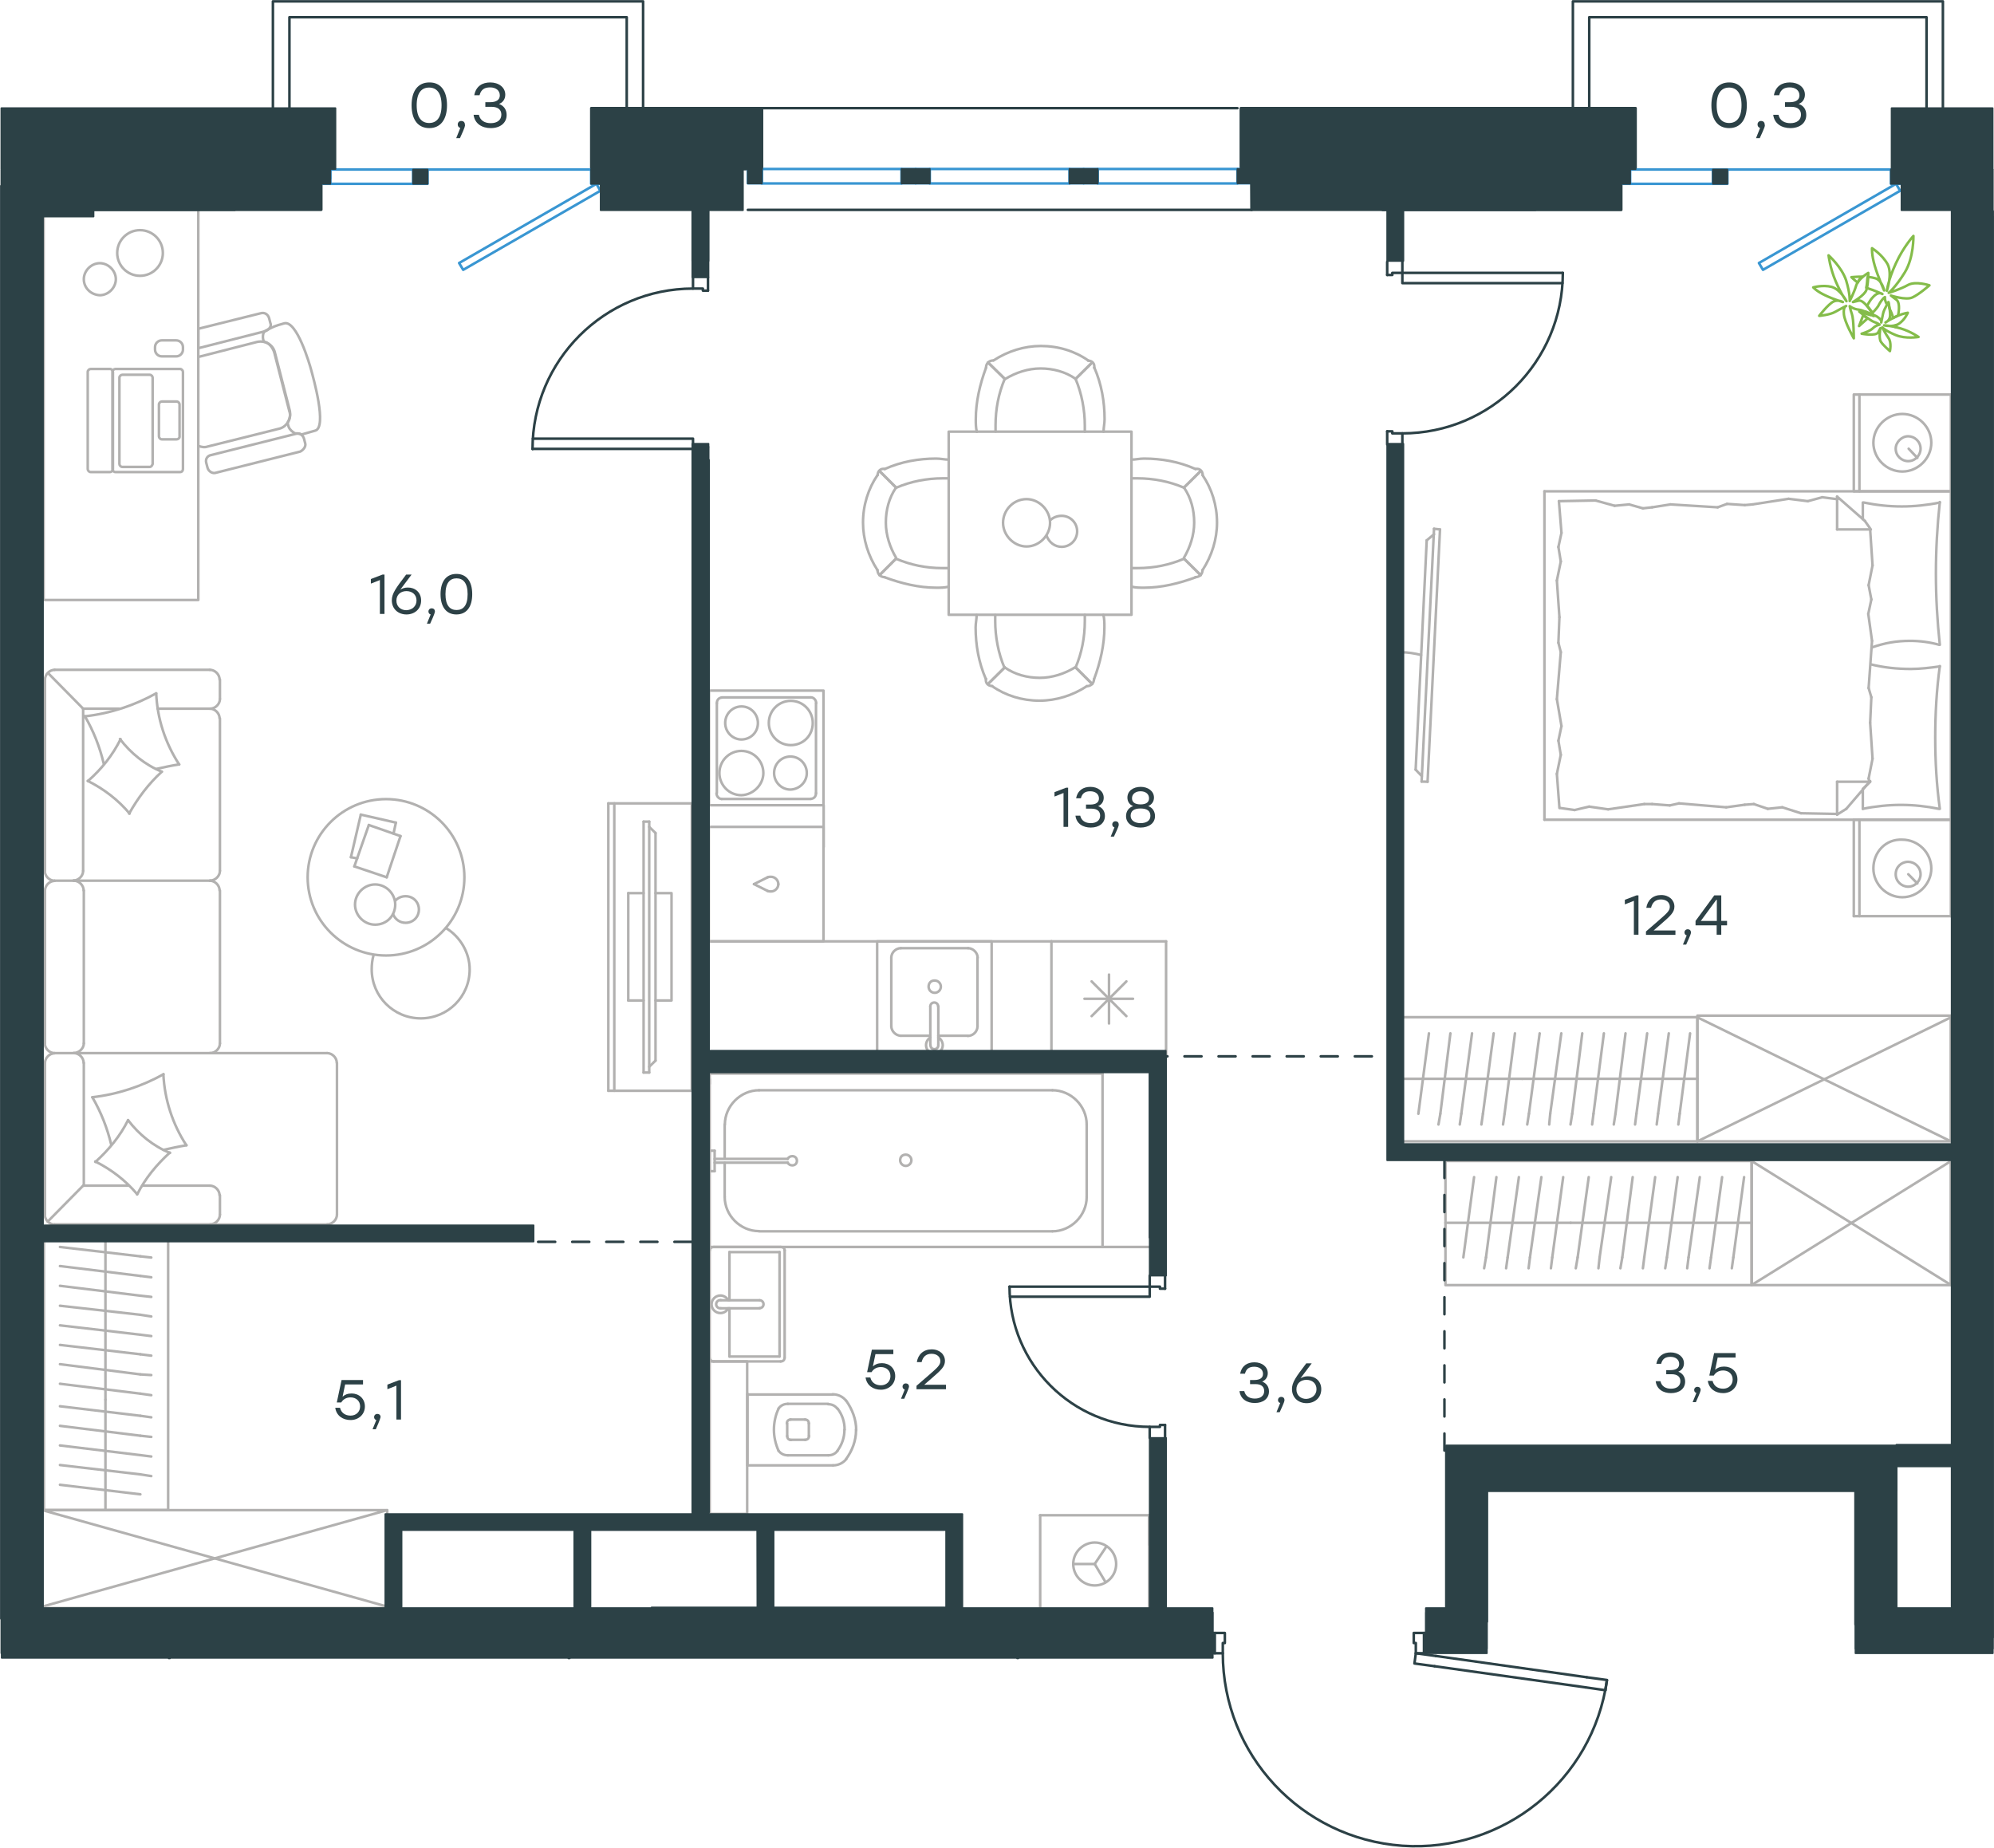 <?xml version="1.0" encoding="utf-8"?>
<!-- Generator: Adobe Illustrator 26.5.0, SVG Export Plug-In . SVG Version: 6.00 Build 0)  -->
<svg version="1.1" id="Слой_1" xmlns="http://www.w3.org/2000/svg" xmlns:xlink="http://www.w3.org/1999/xlink" x="0px" y="0px"
	 viewBox="0 0 1170.5 1084.6" style="enable-background:new 0 0 1170.5 1084.6;" xml:space="preserve">
<style type="text/css">
	.st0{fill:none;stroke:#B2B1B0;stroke-width:1.5;stroke-linecap:round;stroke-linejoin:round;stroke-miterlimit:22.926;}
	.st1{fill:none;stroke:#2C4146;stroke-width:1.5;stroke-linecap:round;stroke-linejoin:round;stroke-miterlimit:10;}
	.st2{fill:none;stroke:#2C4146;stroke-width:1.5;stroke-linecap:round;stroke-linejoin:round;stroke-miterlimit:22.926;}
	.st3{fill:#2C4146;}
	.st4{fill:#2C4146;stroke:#2C4146;stroke-linecap:round;stroke-linejoin:round;stroke-miterlimit:10;}
	
		.st5{fill:none;stroke:#2D4146;stroke-width:1.5;stroke-linecap:round;stroke-linejoin:round;stroke-miterlimit:22.926;stroke-dasharray:10,10,0,0;}
	.st6{fill:none;stroke:#84BC4A;stroke-width:1.5;stroke-linecap:round;stroke-linejoin:round;stroke-miterlimit:22.926;}
	.st7{fill:none;stroke:#3996D2;stroke-width:1.5;stroke-linecap:round;stroke-linejoin:round;stroke-miterlimit:22.926;}
	.st8{fill:#2D4146;}
</style>
<g>
	<path class="st0" d="M82.2,161.9c7.4,0,13.4-6,13.4-13.4s-6-13.4-13.4-13.4s-13.4,6-13.4,13.4S74.8,161.9,82.2,161.9z"/>
	<path class="st0" d="M49.2,163.9c0-5,4.4-9.4,9.4-9.4s9.4,4.4,9.4,9.4s-4.4,9.4-9.4,9.4C53.5,173.1,49.2,169.1,49.2,163.9z"/>
	<path class="st0" d="M117,209.4l34-8.7c4.7-1,9.4,1.7,10.4,6.4l8.7,33.9c1,4.7-1.7,9.7-6.4,10.7L122,262.1c-2,0.7-3.7,0.3-5.4-0.3"
		/>
	<path class="st0" d="M176.2,265.1l-49.4,12.4c-2,0.7-4.4-0.7-5-3l-0.7-2.7c-0.7-2.3,0.7-4.4,3-4.7l49.4-12.4c2.4-0.7,4.4,0.7,5,3
		l0.7,2.7C179.6,262.1,178.2,264.1,176.2,265.1z"/>
	<path class="st0" d="M155.8,194.4l-39.4,10V193l36.6-9.1c2.4-0.7,4.4,0.7,5,3l0.7,2.7C159.5,191.2,158.4,193.2,155.8,194.4z"/>
	<path class="st0" d="M185,252.8l-8.1,2.3c-0.7-0.7-2-0.7-3.7-0.7c-1.3-0.7-3-2-3.7-3.7c0,0-0.3-0.7-0.7-2.4c1.3-2.3,2-4.4,1-7.1
		l-8.7-33.9c-0.7-3-3.4-6.4-6.1-6.7c-1-1.5-1-5.6,0.8-6.4c4.9-2.5,5.2-2.8,11.1-4.4c7.3-1.8,14.8,23.7,15.8,27.5
		C183.8,221.4,192.2,250.9,185,252.8z"/>
	<path class="st0" d="M64.7,277.1H53.2c-1,0-1.7-1-1.7-1.7v-57.1c0-1,1-1.7,1.7-1.7h11.4c1,0,1.7,1,1.7,1.7v57.1
		C66.3,276.4,65.3,277.1,64.7,277.1z"/>
	<path class="st0" d="M87.8,274.1H71.8c-1,0-1.7-1-1.7-1.7v-50.7c0-1,1-1.7,1.7-1.7h16.1c1,0,1.7,1,1.7,1.7v50.7
		C89.2,273.4,88.8,274.1,87.8,274.1z"/>
	<path class="st0" d="M103.7,257.9H95c-1,0-1.7-1-1.7-1.7v-18.8c0-1,1-1.7,1.7-1.7h8.7c1,0,1.7,1,1.7,1.7v19.1
		C105.3,257.4,104.3,257.9,103.7,257.9z"/>
	<path class="st0" d="M105.7,277.1h-38c-1,0-1.7-1-1.7-1.7v-57.1c0-1,1-1.7,1.7-1.7h38c1,0,1.7,1,1.7,1.7v57.1
		C107.3,276.4,106.8,277.1,105.7,277.1z"/>
	<rect x="25.6" y="123" class="st0" width="90.8" height="229.2"/>
	<path class="st0" d="M91,205.2v-1.4c0-2.2,1.8-4,4-4h8.4c2.2,0,4,1.8,4,4v1.4c0,2.2-1.8,4-4,4H95C92.8,209.2,91,207.4,91,205.2z"/>
</g>
<g>
	<g>
		<line class="st0" x1="1145.2" y1="481.2" x2="1145.2" y2="537.8"/>
		<line class="st0" x1="1088.2" y1="537.8" x2="1088.2" y2="481.2"/>
		<line class="st0" x1="1088.2" y1="481.2" x2="1145.2" y2="481.2"/>
		<line class="st0" x1="1145.2" y1="537.8" x2="1088.2" y2="537.8"/>
		<line class="st0" x1="1120.2" y1="513.2" x2="1125.5" y2="518.6"/>
		<line class="st0" x1="1091.5" y1="537.8" x2="1091.5" y2="481.2"/>
		<path class="st0" d="M1099.7,509.8c0,9.2,7.7,16.9,17,16.9c9.2,0,17-7.7,17-16.9c0-9.2-7.7-16.9-17-16.9
			C1107,492.4,1099.7,500.1,1099.7,509.8z"/>
		<path class="st0" d="M1112.8,513.2c0,4.2,3.5,7.3,7.3,7.3c4.2,0,7.3-3.5,7.3-7.3c0-4.2-3.5-7.3-7.3-7.3
			C1116.2,505.9,1112.8,508.9,1112.8,513.2z"/>
		<line class="st0" x1="1145.2" y1="288.4" x2="1145.2" y2="481.2"/>
		<line class="st0" x1="1093.5" y1="304.8" x2="1093.5" y2="295"/>
		<line class="st0" x1="1097.8" y1="458.9" x2="1078.4" y2="458.9"/>
		<line class="st0" x1="1093.5" y1="463.1" x2="1097.8" y2="458.9"/>
		<line class="st0" x1="906.6" y1="288.4" x2="1145.2" y2="288.4"/>
		<line class="st0" x1="1078.4" y1="478.2" x2="1078.4" y2="458.9"/>
		<line class="st0" x1="1145.2" y1="481.2" x2="906.6" y2="481.2"/>
		<line class="st0" x1="1078.4" y1="291.5" x2="1094.7" y2="305.8"/>
		<line class="st0" x1="1094.7" y1="305.8" x2="1098.2" y2="310.8"/>
		<line class="st0" x1="1093.5" y1="474.8" x2="1093.5" y2="463.5"/>
		<line class="st0" x1="1097.8" y1="310.8" x2="1078.4" y2="310.8"/>
		<line class="st0" x1="1097.8" y1="458.5" x2="1083.8" y2="474.8"/>
		<line class="st0" x1="1083.8" y1="474.8" x2="1078.4" y2="478.2"/>
		<line class="st0" x1="1078.4" y1="291.5" x2="1078.4" y2="310.8"/>
		<line class="st0" x1="914.8" y1="377.3" x2="915.4" y2="362.3"/>
		<line class="st0" x1="916.6" y1="426.2" x2="913.9" y2="410.4"/>
		<line class="st0" x1="916.2" y1="443.1" x2="914.8" y2="434.8"/>
		<line class="st0" x1="914.8" y1="434.8" x2="916.6" y2="426.2"/>
		<line class="st0" x1="916.2" y1="382.8" x2="914.8" y2="377.3"/>
		<line class="st0" x1="913.9" y1="410.4" x2="916.2" y2="382.8"/>
		<line class="st0" x1="915.4" y1="474.3" x2="913.9" y2="454.3"/>
		<line class="st0" x1="913.9" y1="454.3" x2="916.2" y2="443.1"/>
		<line class="st0" x1="916.6" y1="312.8" x2="915.1" y2="294.2"/>
		<line class="st0" x1="916.2" y1="329.6" x2="914.8" y2="321.1"/>
		<line class="st0" x1="914.8" y1="321.1" x2="916.6" y2="312.8"/>
		<line class="st0" x1="915.4" y1="362.3" x2="913.9" y2="340.8"/>
		<line class="st0" x1="913.9" y1="340.8" x2="916.2" y2="329.6"/>
		<line class="st0" x1="906.6" y1="288.4" x2="906.6" y2="481.2"/>
		<path class="st0" d="M1138.7,378.5c-1.5-13.9-2.3-27.7-2.3-41.9c0-13.9,0.8-28.1,2.3-41.9"/>
		<path class="st0" d="M1098.7,380.1c7.7-2.7,14.5-3.9,22.6-3.9c5.8,0,11.6,0.8,17,2.3"/>
		<path class="st0" d="M1138.7,295c-7.3,1.5-15,2.3-22.3,2.3c-7.7,0-15-0.8-22.3-2.3"/>
		<path class="st0" d="M1138.7,391.2c-5.8,0.8-11.6,1.5-17,1.5c-8.1,0-15.8-0.8-23.5-2.7"/>
		<line class="st0" x1="1029.5" y1="472" x2="1024.2" y2="472.4"/>
		<line class="st0" x1="1046.2" y1="473.9" x2="1037.7" y2="474.8"/>
		<line class="st0" x1="1037.7" y1="474.8" x2="1029.5" y2="472"/>
		<line class="st0" x1="1078.4" y1="477.8" x2="1057.2" y2="477.4"/>
		<line class="st0" x1="1057.2" y1="477.4" x2="1046.2" y2="473.9"/>
		<line class="st0" x1="980.2" y1="472.8" x2="969.8" y2="472"/>
		<line class="st0" x1="1024.2" y1="472.4" x2="1013.3" y2="473.9"/>
		<line class="st0" x1="985.6" y1="471.6" x2="980.2" y2="472.8"/>
		<line class="st0" x1="1013.3" y1="473.9" x2="985.6" y2="471.6"/>
		<line class="st0" x1="969.8" y1="472" x2="965.2" y2="472"/>
		<line class="st0" x1="932.8" y1="473.5" x2="924.3" y2="475.5"/>
		<line class="st0" x1="924.3" y1="475.5" x2="915.8" y2="474.3"/>
		<line class="st0" x1="965.2" y1="472" x2="944" y2="475.1"/>
		<line class="st0" x1="944" y1="475.1" x2="932.8" y2="473.5"/>
		<line class="st0" x1="964.4" y1="298.4" x2="969.8" y2="297.8"/>
		<line class="st0" x1="947.8" y1="296.9" x2="956.3" y2="296.1"/>
		<line class="st0" x1="956.3" y1="296.1" x2="964.4" y2="298.4"/>
		<line class="st0" x1="915.1" y1="294.2" x2="936.6" y2="293.8"/>
		<line class="st0" x1="936.6" y1="293.8" x2="947.8" y2="296.9"/>
		<line class="st0" x1="1013.8" y1="295.8" x2="1024.2" y2="296.5"/>
		<line class="st0" x1="969.8" y1="297.8" x2="980.6" y2="296.1"/>
		<line class="st0" x1="1008.3" y1="297.8" x2="1013.8" y2="295.8"/>
		<line class="st0" x1="980.6" y1="296.1" x2="1008.3" y2="297.8"/>
		<line class="st0" x1="1024.2" y1="296.5" x2="1028.8" y2="296.1"/>
		<line class="st0" x1="1078.2" y1="293" x2="1078.8" y2="293"/>
		<line class="st0" x1="1061.2" y1="294.2" x2="1069.7" y2="291.9"/>
		<line class="st0" x1="1069.7" y1="291.9" x2="1078.2" y2="293"/>
		<line class="st0" x1="1028.8" y1="296.1" x2="1049.9" y2="292.8"/>
		<line class="st0" x1="1049.9" y1="292.8" x2="1061.2" y2="294.2"/>
		<path class="st0" d="M1138.7,474.8c-1.9-13.9-2.7-27.7-2.7-41.9c0-13.9,0.8-28.1,2.7-41.9"/>
		<path class="st0" d="M1093.5,474.8c7.3-1.5,15-2.3,22.3-2.3c7.7,0,15,0.8,22.3,2.3"/>
		<line class="st0" x1="1098.5" y1="409.3" x2="1097.8" y2="424.3"/>
		<line class="st0" x1="1096.7" y1="360.4" x2="1098.9" y2="376.2"/>
		<line class="st0" x1="1096.9" y1="343.5" x2="1098.5" y2="351.9"/>
		<line class="st0" x1="1098.5" y1="351.9" x2="1096.7" y2="360.4"/>
		<line class="st0" x1="1096.9" y1="403.9" x2="1098.5" y2="409.3"/>
		<line class="st0" x1="1098.9" y1="376.2" x2="1096.9" y2="403.9"/>
		<line class="st0" x1="1097.8" y1="310.8" x2="1099.2" y2="331.9"/>
		<line class="st0" x1="1099.2" y1="331.9" x2="1096.9" y2="343.5"/>
		<line class="st0" x1="1096.9" y1="457" x2="1097.3" y2="458.9"/>
		<line class="st0" x1="1097.8" y1="424.3" x2="1099.2" y2="445.4"/>
		<line class="st0" x1="1099.2" y1="445.4" x2="1096.9" y2="457"/>
		<line class="st0" x1="1145.2" y1="231.6" x2="1145.2" y2="288.4"/>
		<line class="st0" x1="1088.2" y1="288.4" x2="1088.2" y2="231.6"/>
		<line class="st0" x1="1088.5" y1="231.6" x2="1145.2" y2="231.6"/>
		<line class="st0" x1="1145.2" y1="288.4" x2="1088.5" y2="288.4"/>
		<line class="st0" x1="1120.4" y1="263.4" x2="1125.5" y2="268.8"/>
		<line class="st0" x1="1091.5" y1="288.4" x2="1091.5" y2="231.6"/>
		<path class="st0" d="M1099.7,259.9c0,9.2,7.7,16.9,17,16.9c9.2,0,17-7.7,17-16.9s-7.7-16.9-17-16.9S1099.7,250.8,1099.7,259.9z"/>
		<path class="st0" d="M1112.8,263.4c0,4.2,3.5,7.3,7.3,7.3c4.2,0,7.3-3.5,7.3-7.3c0-4.2-3.5-7.3-7.3-7.3S1112.8,259.6,1112.8,263.4
			z"/>
	</g>
	<g>
		<path class="st0" d="M834.2,384.5c-3.9-1-7.8-1.6-11.7-1.6"/>
		<line class="st0" x1="841.8" y1="310.4" x2="834.5" y2="458.8"/>
		<line class="st0" x1="838" y1="458.9" x2="845.3" y2="310.8"/>
		<line class="st0" x1="845.3" y1="310.8" x2="841.8" y2="310.4"/>
		<line class="st0" x1="831" y1="451.8" x2="837.5" y2="317.2"/>
		<line class="st0" x1="834.6" y1="455.6" x2="831" y2="451.8"/>
		<line class="st0" x1="837.5" y1="317.2" x2="841.8" y2="313.6"/>
		<line class="st0" x1="838" y1="458.9" x2="834.5" y2="458.8"/>
	</g>
</g>
<g>
	<line class="st0" x1="822.5" y1="633.3" x2="893.6" y2="633.3"/>
	<line class="st0" x1="882.3" y1="660.1" x2="883.2" y2="653.8"/>
	<line class="st0" x1="883.2" y1="653.8" x2="889.3" y2="606.6"/>
	<line class="st0" x1="869.6" y1="660.1" x2="870.5" y2="653.8"/>
	<line class="st0" x1="870.5" y1="653.8" x2="876.8" y2="606.6"/>
	<line class="st0" x1="856.9" y1="660.1" x2="857.8" y2="653.8"/>
	<line class="st0" x1="857.8" y1="653.8" x2="864.1" y2="606.6"/>
	<line class="st0" x1="844.4" y1="660.1" x2="845.5" y2="653.8"/>
	<line class="st0" x1="845.5" y1="653.8" x2="851.4" y2="606.6"/>
	<line class="st0" x1="832.6" y1="653.8" x2="838.8" y2="606.6"/>
	<rect x="822.5" y="597.1" class="st0" width="173.9" height="72.9"/>
	<line class="st0" x1="893.6" y1="633.3" x2="996.4" y2="633.3"/>
	<line class="st0" x1="985.2" y1="660.1" x2="986" y2="653.8"/>
	<line class="st0" x1="986" y1="653.8" x2="992.1" y2="606.6"/>
	<line class="st0" x1="972.5" y1="660.1" x2="973.3" y2="653.8"/>
	<line class="st0" x1="973.3" y1="653.8" x2="979.6" y2="606.6"/>
	<line class="st0" x1="959.8" y1="660.1" x2="960.6" y2="653.8"/>
	<line class="st0" x1="960.6" y1="653.8" x2="966.9" y2="606.6"/>
	<line class="st0" x1="947.3" y1="660.1" x2="948.3" y2="653.8"/>
	<line class="st0" x1="948.3" y1="653.8" x2="954.2" y2="606.6"/>
	<line class="st0" x1="934.6" y1="660.1" x2="935.4" y2="653.8"/>
	<line class="st0" x1="935.4" y1="653.8" x2="941.5" y2="606.6"/>
	<line class="st0" x1="921.9" y1="660.1" x2="922.9" y2="653.8"/>
	<line class="st0" x1="922.9" y1="653.8" x2="928.8" y2="606.6"/>
	<line class="st0" x1="909.4" y1="660.1" x2="910" y2="653.8"/>
	<line class="st0" x1="910" y1="653.8" x2="916.5" y2="606.6"/>
	<line class="st0" x1="897.5" y1="653.8" x2="903.8" y2="606.6"/>
	<line class="st0" x1="896.5" y1="660.1" x2="897.5" y2="653.8"/>
</g>
<g>
	<rect x="996.4" y="596.2" class="st0" width="148.7" height="73.8"/>
	<line class="st0" x1="996.4" y1="670" x2="1145.2" y2="597.2"/>
	<line class="st0" x1="996.4" y1="597.2" x2="1145.2" y2="670"/>
</g>
<g>
	<line class="st0" x1="848.5" y1="717.8" x2="922" y2="717.8"/>
	<line class="st0" x1="910.4" y1="744.5" x2="911.2" y2="738.1"/>
	<line class="st0" x1="911.2" y1="738.1" x2="917.6" y2="691"/>
	<line class="st0" x1="897.3" y1="744.5" x2="898.1" y2="738.1"/>
	<line class="st0" x1="898.1" y1="738.1" x2="904.8" y2="691"/>
	<line class="st0" x1="884.1" y1="744.5" x2="885" y2="738.1"/>
	<line class="st0" x1="885" y1="738.1" x2="891.6" y2="691"/>
	<line class="st0" x1="871.2" y1="744.5" x2="872.3" y2="738.1"/>
	<line class="st0" x1="872.3" y1="738.1" x2="878.4" y2="691"/>
	<line class="st0" x1="859" y1="738.1" x2="865.3" y2="691"/>
	<rect x="848.5" y="681.5" class="st0" width="179.7" height="72.9"/>
	<line class="st0" x1="922" y1="717.8" x2="1028.3" y2="717.8"/>
	<line class="st0" x1="1016.6" y1="744.5" x2="1017.5" y2="738.1"/>
	<line class="st0" x1="1017.5" y1="738.1" x2="1023.8" y2="691"/>
	<line class="st0" x1="1003.5" y1="744.5" x2="1004.4" y2="738.1"/>
	<line class="st0" x1="1004.4" y1="738.1" x2="1010.9" y2="691"/>
	<line class="st0" x1="990.4" y1="744.5" x2="991.2" y2="738.1"/>
	<line class="st0" x1="991.2" y1="738.1" x2="997.8" y2="691"/>
	<line class="st0" x1="977.5" y1="744.5" x2="978.5" y2="738.1"/>
	<line class="st0" x1="978.5" y1="738.1" x2="984.8" y2="691"/>
	<line class="st0" x1="964.4" y1="744.5" x2="965.2" y2="738.1"/>
	<line class="st0" x1="965.2" y1="738.1" x2="971.6" y2="691"/>
	<line class="st0" x1="951.2" y1="744.5" x2="952.3" y2="738.1"/>
	<line class="st0" x1="952.3" y1="738.1" x2="958.4" y2="691"/>
	<line class="st0" x1="938.3" y1="744.5" x2="939" y2="738.1"/>
	<line class="st0" x1="939" y1="738.1" x2="945.8" y2="691"/>
	<line class="st0" x1="926.1" y1="738.1" x2="932.6" y2="691"/>
	<line class="st0" x1="925" y1="744.5" x2="926.1" y2="738.1"/>
</g>
<g>
	<rect x="1028.3" y="680.6" class="st0" width="116.8" height="73.8"/>
	<line class="st0" x1="1028.3" y1="754.3" x2="1145.2" y2="681.6"/>
	<line class="st0" x1="1028.3" y1="681.6" x2="1145.2" y2="754.3"/>
</g>
<g>
	<line class="st0" x1="438.8" y1="818.2" x2="438.8" y2="860.2"/>
	<g>
		<line class="st0" x1="489" y1="818.6" x2="438.8" y2="818.6"/>
		<line class="st0" x1="462.5" y1="854.3" x2="486.2" y2="854.3"/>
		<line class="st0" x1="486.2" y1="824.1" x2="462.5" y2="824.1"/>
		<line class="st0" x1="463.9" y1="845.2" x2="472.6" y2="845.2"/>
		<line class="st0" x1="472.6" y1="833.3" x2="463.9" y2="833.3"/>
		<line class="st0" x1="462.1" y1="835.6" x2="462.1" y2="843"/>
		<line class="st0" x1="438.8" y1="860.2" x2="489" y2="860.2"/>
		<line class="st0" x1="474.8" y1="843" x2="474.8" y2="835.6"/>
		<path class="st0" d="M496.6,856.6c3.7-5,5.9-11,5.9-16.9c0,0,0,0,0-0.5"/>
		<path class="st0" d="M462.1,843c0,1.4,0.9,2.3,2.3,2.3"/>
		<path class="st0" d="M457,851.6c1.4,1.8,3.2,2.7,5.5,2.7"/>
		<path class="st0" d="M472.6,845.2c1.4,0,2.3-0.9,2.3-2.3"/>
		<path class="st0" d="M491.6,851.6c2.7-3.7,4.1-7.8,4.1-12.3"/>
		<path class="st0" d="M474.8,835.6c0-1.4-0.9-2.3-2.3-2.3"/>
		<path class="st0" d="M464.2,833.3c-1.4,0-2.3,0.9-2.3,2.3"/>
		<path class="st0" d="M462.5,824.1c-2.3,0-4.1,0.9-5.5,2.7"/>
		<path class="st0" d="M457,827c-1.8,3.7-2.7,8.2-2.7,12.3s0.9,8.2,2.7,12.3"/>
		<path class="st0" d="M491.6,827c-1.4-1.8-3.2-2.7-5.5-2.7"/>
		<path class="st0" d="M502.6,839.6L502.6,839.6c0-6.4-2.3-12.3-5.9-17.4"/>
		<path class="st0" d="M489,860.2c3.2,0,5.9-1.4,7.8-3.7"/>
		<path class="st0" d="M496.6,822.2c-1.8-2.3-4.6-3.7-7.8-3.7"/>
		<path class="st0" d="M495.8,839.2L495.8,839.2c0-4.6-1.4-8.7-4.1-12.3"/>
		<path class="st0" d="M486.2,854.3c2.3,0,4.1-0.9,5.5-2.7"/>
	</g>
	<rect x="416.6" y="799.2" class="st0" width="22" height="89.5"/>
</g>
<g>
	<line class="st0" x1="457.6" y1="796.3" x2="428.2" y2="796.3"/>
	<line class="st0" x1="428.2" y1="796.3" x2="428.2" y2="768"/>
	<line class="st0" x1="428.2" y1="763.3" x2="428.2" y2="735"/>
	<line class="st0" x1="457.6" y1="735" x2="457.6" y2="796.3"/>
	<line class="st0" x1="428.2" y1="735" x2="457.6" y2="735"/>
	<line class="st0" x1="416.6" y1="734" x2="416.6" y2="797.2"/>
	<line class="st0" x1="458.2" y1="732" x2="419" y2="732"/>
	<line class="st0" x1="460.6" y1="797.2" x2="460.6" y2="734"/>
	<line class="st0" x1="419" y1="799.2" x2="458.2" y2="799.2"/>
	<path class="st0" d="M458.2,799.2c1.4,0,2.3-0.8,2.3-2"/>
	<path class="st0" d="M460.6,734c0-1.2-0.9-2-2.3-2"/>
	<path class="st0" d="M419,732c-1.4,0-2.3,0.8-2.3,2"/>
	<path class="st0" d="M416.6,797.2c0,0.8,0.9,2,2.3,2"/>
	<line class="st0" x1="445.9" y1="763.3" x2="423.1" y2="763.3"/>
	<line class="st0" x1="423.1" y1="768" x2="445.9" y2="768"/>
	<path class="st0" d="M445.9,763.3L445.9,763.3c1.3,0,2.3,1,2.3,2.3s-1,2.3-2.3,2.3l0,0"/>
	<path class="st0" d="M427.5,768c-0.9,1.7-2.6,2.8-4.6,2.8c-2.9,0-5.2-2.3-5.2-5.1c0-2.9,2.3-5.2,5.2-5.2c1.9,0,3.7,1.1,4.6,2.8"/>
	<path class="st0" d="M423.1,768c-0.1,0-0.2,0-0.3,0c-1.3,0-2.4-1-2.4-2.4c0-1.3,1.1-2.4,2.4-2.4c0.1,0,0.2,0,0.3,0"/>
</g>
<g>
	<line class="st0" x1="425.4" y1="679.5" x2="425.4" y2="660.1"/>
	<line class="st0" x1="425.4" y1="702.6" x2="425.4" y2="682.5"/>
	<line class="st0" x1="445.6" y1="640" x2="617.8" y2="640"/>
	<line class="st0" x1="637.9" y1="660.1" x2="637.9" y2="702.6"/>
	<line class="st0" x1="647.2" y1="732" x2="416.6" y2="732"/>
	<line class="st0" x1="647.2" y1="630.2" x2="647.2" y2="732"/>
	<line class="st0" x1="617.8" y1="722.8" x2="445.6" y2="722.8"/>
	<line class="st0" x1="416.6" y1="630.2" x2="647.2" y2="630.2"/>
	<line class="st0" x1="416.6" y1="732" x2="416.6" y2="630.2"/>
	<path class="st0" d="M637.9,660.1c0-10.9-9.2-20.1-20.1-20.1"/>
	<path class="st0" d="M425.4,702.6c0,10.9,9.2,20.1,20.1,20.1"/>
	<path class="st0" d="M617.8,722.8c10.9,0,20.1-9.3,20.1-20.1"/>
	<path class="st0" d="M445.6,640c-10.9,0-20.1,9.3-20.1,20.1"/>
	<line class="st0" x1="416.6" y1="636.2" x2="416.6" y2="633.5"/>
	<line class="st0" x1="419.5" y1="680.3" x2="462.4" y2="680.3"/>
	<line class="st0" x1="462.4" y1="682.5" x2="419.5" y2="682.5"/>
	<line class="st0" x1="416.6" y1="687.5" x2="416.6" y2="675.5"/>
	<line class="st0" x1="416.6" y1="675.5" x2="419.5" y2="675.5"/>
	<line class="st0" x1="419.5" y1="675.5" x2="419.5" y2="687.5"/>
	<line class="st0" x1="419.5" y1="687.5" x2="416.6" y2="687.5"/>
	<path class="st0" d="M462.4,682.5c0.5,1.1,1.6,1.6,2.7,1.6c1.6,0,2.7-1.1,2.7-2.7c0-1.6-1.1-2.7-2.7-2.7c-1.1,0-2.2,0.5-2.7,1.6"/>
	<path class="st0" d="M528.4,681.1c0,1.8,1.5,3.3,3.3,3.3s3.3-1.5,3.3-3.3s-1.5-3.3-3.3-3.3C529.5,677.8,528.4,679.3,528.4,681.1z"
		/>
</g>
<g>
	<line class="st0" x1="610.6" y1="889.5" x2="610.6" y2="946.8"/>
	<g>
		<line class="st0" x1="674.6" y1="946.8" x2="610.6" y2="946.8"/>
		<line class="st0" x1="674.6" y1="906.8" x2="674.6" y2="889.5"/>
		<line class="st0" x1="674.6" y1="946.8" x2="674.6" y2="889.5"/>
		<line class="st0" x1="642.6" y1="918.1" x2="649.5" y2="907.8"/>
		<line class="st0" x1="642.6" y1="918.1" x2="630" y2="918.1"/>
		<line class="st0" x1="642.6" y1="918.1" x2="649" y2="928.8"/>
		<path class="st0" d="M630,918.1c0,6.9,5.6,12.6,12.6,12.6c6.9,0,12.6-5.6,12.6-12.6c0-6.9-5.6-12.6-12.6-12.6
			C635.9,905.5,630,911.1,630,918.1z"/>
		<line class="st0" x1="674.6" y1="889.5" x2="610.5" y2="889.5"/>
	</g>
</g>
<line class="st0" x1="647.2" y1="732" x2="674.9" y2="732"/>
<g>
	<line class="st0" x1="61.9" y1="886.5" x2="61.9" y2="821.6"/>
	<line class="st0" x1="88.8" y1="832" x2="82.4" y2="831.1"/>
	<line class="st0" x1="82.4" y1="831.1" x2="35.2" y2="825.5"/>
	<line class="st0" x1="88.8" y1="843.5" x2="82.4" y2="842.8"/>
	<line class="st0" x1="82.4" y1="842.8" x2="35.2" y2="837"/>
	<line class="st0" x1="88.8" y1="855" x2="82.4" y2="854.2"/>
	<line class="st0" x1="82.4" y1="854.2" x2="35.2" y2="848.5"/>
	<line class="st0" x1="88.8" y1="866.5" x2="82.4" y2="865.5"/>
	<line class="st0" x1="82.4" y1="865.5" x2="35.2" y2="860"/>
	<line class="st0" x1="82.4" y1="877.2" x2="35.2" y2="871.6"/>
	<rect x="25.8" y="728" class="st0" width="72.9" height="158.4"/>
	<line class="st0" x1="61.9" y1="821.6" x2="61.9" y2="728"/>
	<line class="st0" x1="88.8" y1="738.2" x2="82.4" y2="737.5"/>
	<line class="st0" x1="82.4" y1="737.5" x2="35.2" y2="732"/>
	<line class="st0" x1="88.8" y1="749.8" x2="82.4" y2="749"/>
	<line class="st0" x1="82.4" y1="749" x2="35.2" y2="743.2"/>
	<line class="st0" x1="88.8" y1="761.3" x2="82.4" y2="760.6"/>
	<line class="st0" x1="82.4" y1="760.6" x2="35.2" y2="754.8"/>
	<line class="st0" x1="88.8" y1="772.8" x2="82.4" y2="771.8"/>
	<line class="st0" x1="82.4" y1="771.8" x2="35.2" y2="766.5"/>
	<line class="st0" x1="88.8" y1="784.3" x2="82.4" y2="783.5"/>
	<line class="st0" x1="82.4" y1="783.5" x2="35.2" y2="778"/>
	<line class="st0" x1="88.8" y1="795.8" x2="82.4" y2="795"/>
	<line class="st0" x1="82.4" y1="795" x2="35.2" y2="789.5"/>
	<line class="st0" x1="88.8" y1="807.2" x2="82.4" y2="806.8"/>
	<line class="st0" x1="82.4" y1="806.8" x2="35.2" y2="800.8"/>
	<line class="st0" x1="82.4" y1="818.1" x2="35.2" y2="812.3"/>
	<line class="st0" x1="88.8" y1="819" x2="82.4" y2="818.1"/>
</g>
<g>
	<rect x="24.9" y="886.5" class="st0" width="202.4" height="57.5"/>
	<line class="st0" x1="227.2" y1="886.5" x2="24.9" y2="943.1"/>
	<line class="st0" x1="227.2" y1="943.1" x2="24.9" y2="886.5"/>
</g>
<g>
	<line class="st0" x1="684.5" y1="552.6" x2="684.5" y2="620"/>
	<line class="st0" x1="651" y1="572.1" x2="651" y2="600.8"/>
	<line class="st0" x1="640.8" y1="596.5" x2="661.2" y2="576.1"/>
	<line class="st0" x1="640.8" y1="576.1" x2="661.2" y2="596.5"/>
	<line class="st0" x1="636.6" y1="586.3" x2="665.1" y2="586.3"/>
	<line class="st0" x1="684.5" y1="620" x2="617.2" y2="620"/>
	<line class="st0" x1="617.2" y1="552.6" x2="617.2" y2="620"/>
	<line class="st0" x1="684.5" y1="552.6" x2="617.2" y2="552.6"/>
</g>
<g>
	<rect x="514.9" y="552.6" class="st0" width="67.2" height="67.3"/>
	<line class="st0" x1="546.1" y1="590.8" x2="546.1" y2="613.3"/>
	<line class="st0" x1="550.8" y1="608" x2="568.3" y2="608"/>
	<line class="st0" x1="568.3" y1="556.6" x2="528.8" y2="556.6"/>
	<line class="st0" x1="528.8" y1="608" x2="546.1" y2="608"/>
	<line class="st0" x1="523.2" y1="562.2" x2="523.2" y2="602.5"/>
	<line class="st0" x1="550.8" y1="613.3" x2="550.8" y2="590.8"/>
	<line class="st0" x1="573.8" y1="602.5" x2="573.8" y2="562.2"/>
	<path class="st0" d="M546.1,590.8L546.1,590.8c0-1.3,1-2.3,2.3-2.3s2.3,1,2.3,2.3"/>
	<path class="st0" d="M573.8,602.5c0,3-2.6,5.6-5.6,5.6"/>
	<path class="st0" d="M550.8,609c1.6,1,2.6,2.7,2.6,4.6c0,2.7-2.3,5-4.9,5c-2.6,0-4.9-2.3-4.9-5c0-2,1-3.6,2.6-4.6"/>
	<path class="st0" d="M523.2,562.2c0-3,2.6-5.6,5.6-5.6"/>
	<path class="st0" d="M528.8,608c-2.9,0-5.6-2.7-5.6-5.6"/>
	<path class="st0" d="M568.3,556.6c2.9,0,5.6,2.7,5.6,5.6"/>
	<path class="st0" d="M550.8,613.3v0.3c0,1.3-1,2.3-2.3,2.3s-2.3-1-2.3-2.3v-0.3"/>
	<path class="st0" d="M545.1,579.2c0,2,1.6,3.6,3.6,3.6s3.6-1.7,3.6-3.6c0-2-1.6-3.6-3.6-3.6C546.4,575.5,545.1,577.2,545.1,579.2z"
		/>
</g>
<g>
	<path class="st0" d="M444.9,424.4c0-5.3-4.3-9.7-9.6-9.7c-5.3,0-9.6,4.3-9.6,9.7c0,5.3,4.3,9.7,9.6,9.7
		C440.6,434,444.9,430,444.9,424.4z"/>
	<path class="st0" d="M448.1,453.8c0-7-5.6-13-12.9-13c-7,0-12.9,5.7-12.9,13c0,7,5.6,13,12.9,13
		C442.2,466.6,448.1,460.6,448.1,453.8z"/>
	<path class="st0" d="M473.6,453.8c0-5.3-4.3-9.7-9.6-9.7c-5.3,0-9.6,4.3-9.6,9.7c0,5.3,4.3,9.7,9.6,9.7
		C469.4,463.3,473.6,459,473.6,453.8z"/>
	<path class="st0" d="M477.1,424.4c0-7-5.6-13-12.9-13c-7,0-12.9,5.7-12.9,13c0,7,5.6,13,12.9,13S477.1,431.8,477.1,424.4z"/>
	<line class="st0" x1="420.8" y1="465.6" x2="420.8" y2="412.8"/>
	<line class="st0" x1="476.1" y1="469" x2="423.6" y2="469"/>
	<line class="st0" x1="479" y1="412.8" x2="479" y2="465.6"/>
	<line class="st0" x1="423.6" y1="409.4" x2="476.1" y2="409.4"/>
	<path class="st0" d="M479,465.6L479,465.6c0,2-1.3,3.3-3,3.3"/>
	<path class="st0" d="M420.8,412.8L420.8,412.8c0-2,1.3-3.3,3-3.3"/>
	<path class="st0" d="M423.6,469L423.6,469c-1.7,0-3-1.7-3-3.3"/>
	<path class="st0" d="M476.1,409.4L476.1,409.4c1.7,0,3,1.7,3,3.3"/>
	<rect x="416.2" y="405.4" class="st0" width="67.2" height="67.3"/>
</g>
<g>
	<rect x="416.1" y="485.4" class="st0" width="67.3" height="67.2"/>
	<line class="st0" x1="442.6" y1="519" x2="450.6" y2="523"/>
	<line class="st0" x1="450.6" y1="515" x2="442.6" y2="519"/>
	<path class="st0" d="M450.6,515c0.7-0.3,1.3-0.3,2-0.3c2.3,0,4.3,2,4.3,4.3"/>
	<path class="st0" d="M450.6,523c0.7,0.3,1.3,0.3,2,0.3c2.3,0,4.3-2,4.3-4.3"/>
</g>
<line class="st0" x1="617.2" y1="552.6" x2="415.6" y2="552.6"/>
<line class="st0" x1="483.5" y1="472.8" x2="483.5" y2="497.2"/>
<g>
	<rect x="556.9" y="253.4" class="st0" width="107.3" height="107.5"/>
	<path class="st0" d="M695,286.2c4.2,6.1,6,13.3,6,20.6c0,7.3-2.4,14.5-6,20.6"/>
	<path class="st0" d="M664.2,269.8c2.4,0,4.8-0.6,7.3-0.6c10.3,0,20.6,1.8,30.2,6.1"/>
	<path class="st0" d="M701.8,338.9c-9.7,3.6-20,6.1-30.2,6.1c-2.4,0-4.8,0-7.3-0.6"/>
	<path class="st0" d="M664.2,280.8c1.2,0,2.4,0,3.6,0c9.1,0,18.7,1.8,27.2,5.5"/>
	<path class="st0" d="M695,328c-8.5,3.6-17.5,5.5-27.2,5.5c-1.2,0-2.4,0-3.6,0"/>
	<path class="st0" d="M705.9,278.9c5.4,7.9,8.5,17.6,8.5,27.9c0,9.7-3,19.4-8.5,27.9"/>
	<line class="st0" x1="695" y1="286.2" x2="704.8" y2="276.5"/>
	<line class="st0" x1="695" y1="327.9" x2="704.8" y2="337.6"/>
	<line class="st0" x1="695" y1="286.2" x2="704.8" y2="276.5"/>
	<line class="st0" x1="695" y1="327.9" x2="704.8" y2="337.6"/>
	<path class="st0" d="M705.9,334.6c0,2.4-1.8,4.2-4.2,4.2"/>
	<path class="st0" d="M701.8,275.3c2.4-0.5,4.2,1.2,4.2,3.6"/>
	<path class="st0" d="M526,286.2c-4.2,6.1-6,13.3-6,20.6c0,7.3,2.4,14.5,6,20.6"/>
	<path class="st0" d="M556.9,269.8c-2.4,0-4.8-0.6-7.3-0.6c-10.3,0-20.6,1.8-30.2,6.1"/>
	<path class="st0" d="M519.4,338.9c9.7,3.6,20,6.1,30.2,6.1c2.4,0,4.8,0,7.3-0.6"/>
	<path class="st0" d="M556.9,280.8c-1.2,0-2.4,0-3.6,0c-9.1,0-18.7,1.8-27.2,5.5"/>
	<path class="st0" d="M526,328c8.5,3.6,17.5,5.5,27.2,5.5c1.2,0,2.4,0,3.6,0"/>
	<path class="st0" d="M515.1,278.9c-5.4,7.9-8.5,17.6-8.5,27.9c0,9.7,3,19.4,8.5,27.9"/>
	<line class="st0" x1="526" y1="286.2" x2="516.3" y2="276.5"/>
	<line class="st0" x1="526" y1="327.9" x2="516.3" y2="337.6"/>
	<line class="st0" x1="526" y1="286.2" x2="516.3" y2="276.5"/>
	<line class="st0" x1="526" y1="327.9" x2="516.3" y2="337.6"/>
	<path class="st0" d="M515.1,334.6c0,2.4,1.8,4.2,4.2,4.2"/>
	<path class="st0" d="M519.4,275.3c-2.4-0.5-4.2,1.2-4.2,3.6"/>
	<g>
		<path class="st0" d="M631.4,222.4c-6-4.2-13.3-6.1-20.6-6.1s-14.5,2.4-20.6,6.1"/>
		<path class="st0" d="M647.8,253.4c0-2.4,0.6-4.8,0.6-7.3c0-10.3-1.8-20.6-6-30.3"/>
		<path class="st0" d="M578.8,215.9c-3.6,9.7-6,20-6,30.3c0,2.4,0,4.8,0.6,7.3"/>
		<path class="st0" d="M636.8,253.4c0-1.2,0-2.4,0-3.6c0-9.1-1.8-18.8-5.4-27.3"/>
		<path class="st0" d="M589.8,222.4c-3.6,8.5-5.4,17.6-5.4,27.3c0,1.2,0,2.4,0,3.6"/>
		<path class="st0" d="M638.8,211.6c-7.9-5.5-17.5-8.5-27.8-8.5c-9.7,0-19.4,3-27.8,8.5"/>
		<line class="st0" x1="631.4" y1="222.4" x2="641.1" y2="212.8"/>
		<line class="st0" x1="589.8" y1="222.4" x2="580" y2="212.8"/>
		<line class="st0" x1="631.4" y1="222.4" x2="641.1" y2="212.8"/>
		<line class="st0" x1="589.8" y1="222.4" x2="580" y2="212.8"/>
		<path class="st0" d="M583,211.6c-2.4,0-4.2,1.8-4.2,4.2"/>
		<path class="st0" d="M642.3,215.9c0.5-2.4-1.2-4.2-3.6-4.2"/>
	</g>
	<path class="st0" d="M588.8,306.9c0,7.4,6.4,13.9,13.8,13.9c7.4,0,13.8-6.4,13.8-13.9c0-7.4-6.4-13.9-13.8-13.9
		C594.8,293,588.8,299.5,588.8,306.9z"/>
	<path class="st0" d="M616.4,305.5c1.7-1.7,4.1-2.7,6.8-2.7c5.1,0,9.1,4.1,9.1,9.1c0,5.1-4.1,9.1-9.1,9.1c-4.1,0-7.4-2.7-8.8-6.4"/>
	<g>
		<path class="st0" d="M589.8,391.8c6,4.2,13.3,6.1,20.6,6.1s14.5-2.4,20.6-6.1"/>
		<path class="st0" d="M573.3,361c0,2.4-0.6,4.8-0.6,7.3c0,10.3,1.8,20.6,6,30.3"/>
		<path class="st0" d="M642.3,398.5c3.6-9.7,6-20,6-30.3c0-2.4,0-4.8-0.6-7.3"/>
		<path class="st0" d="M584.2,361c0,1.2,0,2.4,0,3.6c0,9.1,1.8,18.8,5.4,27.3"/>
		<path class="st0" d="M631.4,391.8c3.6-8.5,5.4-17.6,5.4-27.3c0-1.2,0-2.4,0-3.6"/>
		<path class="st0" d="M582.4,402.8c7.9,5.5,17.5,8.5,27.8,8.5c9.7,0,19.4-3,27.8-8.5"/>
		<line class="st0" x1="589.8" y1="391.8" x2="580" y2="401.5"/>
		<line class="st0" x1="631.4" y1="391.8" x2="641.1" y2="401.5"/>
		<line class="st0" x1="589.8" y1="391.8" x2="580" y2="401.5"/>
		<line class="st0" x1="631.4" y1="391.8" x2="641.1" y2="401.5"/>
		<path class="st0" d="M638,402.8c2.4,0,4.2-1.8,4.2-4.2"/>
		<path class="st0" d="M578.8,398.5c-0.5,2.4,1.2,4.2,3.6,4.2"/>
	</g>
</g>
<g>
	<line class="st0" x1="32" y1="393.2" x2="123.2" y2="393.2"/>
	<line class="st0" x1="129.1" y1="522.8" x2="129.1" y2="612.5"/>
	<line class="st0" x1="123.2" y1="618.2" x2="192" y2="618.2"/>
	<line class="st0" x1="197.8" y1="624" x2="197.8" y2="713"/>
	<line class="st0" x1="192" y1="718.8" x2="32" y2="718.8"/>
	<line class="st0" x1="26.4" y1="713" x2="26.4" y2="624"/>
	<line class="st0" x1="129.1" y1="398.9" x2="129.1" y2="410.3"/>
	<line class="st0" x1="123.2" y1="416" x2="92.5" y2="416"/>
	<line class="st0" x1="48.8" y1="416" x2="48.8" y2="511.2"/>
	<line class="st0" x1="48.8" y1="696" x2="75.4" y2="696"/>
	<line class="st0" x1="129.1" y1="701.6" x2="129.1" y2="713"/>
	<line class="st0" x1="123.2" y1="718.8" x2="32" y2="718.8"/>
	<line class="st0" x1="28.2" y1="395.1" x2="48.8" y2="416"/>
	<line class="st0" x1="48.8" y1="696" x2="28" y2="717.1"/>
	<line class="st0" x1="43.4" y1="517" x2="32" y2="517"/>
	<line class="st0" x1="123.2" y1="618.2" x2="43.4" y2="618.2"/>
	<line class="st0" x1="123.2" y1="517" x2="43.4" y2="517"/>
	<line class="st0" x1="43.4" y1="618.2" x2="32" y2="618.2"/>
	<line class="st0" x1="129.1" y1="421.8" x2="129.1" y2="511.2"/>
	<line class="st0" x1="26.4" y1="511.2" x2="26.4" y2="398.9"/>
	<line class="st0" x1="49.2" y1="522.8" x2="49.2" y2="612.5"/>
	<line class="st0" x1="26.4" y1="612.5" x2="26.4" y2="522.8"/>
	<line class="st0" x1="49.2" y1="624" x2="49.2" y2="696"/>
	<line class="st0" x1="83.5" y1="696" x2="123.2" y2="696"/>
	<line class="st0" x1="69.8" y1="416" x2="48.8" y2="416"/>
	<path class="st0" d="M26.4,398.9c0-3,2.7-5.7,5.7-5.7"/>
	<path class="st0" d="M32,718.8c-3,0-5.7-2.7-5.7-5.7"/>
	<path class="st0" d="M197.8,713c0,3-2.7,5.7-5.7,5.7"/>
	<path class="st0" d="M123.2,393.2c3,0,5.7,2.7,5.7,5.7"/>
	<path class="st0" d="M129.1,410.3c0,3-2.7,5.7-5.7,5.7"/>
	<path class="st0" d="M123.2,416c3,0,5.7,2.7,5.7,5.7"/>
	<path class="st0" d="M129.1,612.5c0,3-2.7,5.7-5.7,5.7"/>
	<path class="st0" d="M123.2,517c3,0,5.7,2.7,5.7,5.7"/>
	<path class="st0" d="M129.1,511.2c0,3-2.7,5.7-5.7,5.7"/>
	<path class="st0" d="M123.2,696c3,0,5.7,2.7,5.7,5.7"/>
	<path class="st0" d="M129.1,713c0,3-2.7,5.7-5.7,5.7"/>
	<path class="st0" d="M48.8,511.2c0,3-2.7,5.7-5.7,5.7"/>
	<path class="st0" d="M32,517c-3,0-5.7-2.7-5.7-5.7"/>
	<path class="st0" d="M43.4,517c3,0,5.7,2.7,5.7,5.7"/>
	<path class="st0" d="M26.4,522.8c0-3,2.7-5.7,5.7-5.7"/>
	<path class="st0" d="M49.2,612.5c0,3-2.9,5.7-6.1,5.7"/>
	<path class="st0" d="M32,618.2c-3,0-5.7-2.7-5.7-5.7"/>
	<path class="st0" d="M43.4,618.2c3,0,5.7,2.7,5.7,5.7"/>
	<path class="st0" d="M26.4,624c0-3,2.7-5.7,5.7-5.7"/>
	<path class="st0" d="M96,675c4.4-1,9.1-2,13.5-2.7"/>
	<path class="st0" d="M109.4,672.3c-8.1-12.4-12.8-26.9-13.5-41.7"/>
	<path class="st0" d="M96,630.6c-12.8,7.1-26.9,11.8-41.8,13.5"/>
	<path class="st0" d="M54.2,644.1c5.1,8.7,8.8,18.2,11.1,27.9"/>
	<path class="st0" d="M80.5,701.2c4.7-9.4,11.4-17.5,19.2-24.6"/>
	<path class="st0" d="M99.8,676.8c-9.8-4-18.2-10.8-24.6-19.2"/>
	<path class="st0" d="M75.2,657.5C70.5,667,63.8,675,56,682.1"/>
	<path class="st0" d="M55.9,681.8c9.4,4.7,17.8,11.1,24.6,19.2"/>
	<path class="st0" d="M75.8,477.6c5.1-9.1,11.4-17.5,19.2-24.6"/>
	<path class="st0" d="M95,453c-9.8-4-18.2-10.8-24.6-19.2"/>
	<path class="st0" d="M70.8,433.9c-4.7,9.4-11.1,17.5-19.2,24.6"/>
	<path class="st0" d="M51.5,458.4c9.4,4.7,17.8,11.1,24.6,19.2"/>
	<path class="st0" d="M91.7,451.4c4.4-1,9.1-2,13.5-2.7"/>
	<path class="st0" d="M105.2,448.8C97,436.2,92.3,421.8,91.7,407"/>
	<path class="st0" d="M91.7,407c-12.8,7.1-26.9,11.8-41.8,13.5"/>
	<path class="st0" d="M49.8,420.4c5.1,8.7,8.8,18.2,11.1,27.9"/>
	<path class="st0" d="M192,618.2c3,0,5.7,2.7,5.7,5.7"/>
</g>
<g>
	<line class="st0" x1="211.8" y1="478.2" x2="232.4" y2="482.9"/>
	<line class="st0" x1="232.4" y1="482.9" x2="231" y2="489.3"/>
	<line class="st0" x1="209.7" y1="503.9" x2="206" y2="503.2"/>
	<line class="st0" x1="206" y1="503.2" x2="211.8" y2="478.2"/>
	<line class="st0" x1="216.5" y1="484.3" x2="235.1" y2="490.8"/>
	<line class="st0" x1="235.1" y1="490.8" x2="227" y2="515"/>
	<line class="st0" x1="227" y1="515" x2="208" y2="508.6"/>
	<line class="st0" x1="208" y1="508.6" x2="216.5" y2="484.3"/>
	<ellipse class="st0" cx="226.6" cy="515" rx="46" ry="45.9"/>
	<path class="st0" d="M232,531c0-6.4-5.4-11.8-11.8-11.8c-6.4,0-11.8,5.4-11.8,11.8c0,6.4,5.4,11.8,11.8,11.8
		C227,542.8,232,537.6,232,531z"/>
	<path class="st0" d="M232,528.8c1.4-1.7,3.7-2.7,6.1-2.7c4.4,0,7.8,3.4,7.8,7.8c0,4.4-3.4,7.8-7.8,7.8c-3.4,0-6.1-2-7.4-5.1"/>
	<path class="st0" d="M261.8,544.8c8.4,5.1,13.9,14.5,13.9,24.3c0,15.9-12.8,28.7-28.7,28.7S218.2,585,218.2,569
		c0-2.8,0.3-5.6,1.1-8.4"/>
</g>
<g>
	<g>
		<line class="st0" x1="360.6" y1="471.6" x2="360.6" y2="640.3"/>
		<polyline class="st0" points="357.1,640.3 406.1,640.3 406.1,471.6 357.1,471.6 		"/>
		<line class="st0" x1="357.1" y1="471.6" x2="357.1" y2="640.3"/>
	</g>
	<g>
		<polyline class="st0" points="384.8,587.3 394.2,587.3 394.2,524.3 384.8,524.3 		"/>
		<line class="st0" x1="377.8" y1="524.3" x2="368.8" y2="524.3"/>
		<line class="st0" x1="368.8" y1="524.3" x2="368.8" y2="587.3"/>
		<line class="st0" x1="368.8" y1="587.3" x2="377.8" y2="587.3"/>
		<line class="st0" x1="377.8" y1="482.3" x2="381.1" y2="482.3"/>
		<line class="st0" x1="384.8" y1="622.6" x2="381.1" y2="626.2"/>
		<line class="st0" x1="381.1" y1="485.4" x2="384.8" y2="489"/>
		<line class="st0" x1="381.1" y1="629.6" x2="381.1" y2="482.3"/>
		<line class="st0" x1="377.8" y1="482.3" x2="377.8" y2="629.6"/>
		<line class="st0" x1="377.8" y1="629.6" x2="381.1" y2="629.6"/>
		<line class="st0" x1="384.8" y1="489" x2="384.8" y2="622.6"/>
	</g>
</g>
<polyline class="st1" points="592.6,755.3 674.9,755.3 674.9,761.2 592.9,761.2 "/>
<line class="st1" x1="683.9" y1="844.1" x2="683.9" y2="836.5"/>
<polyline class="st1" points="683.9,836.5 680.9,836.5 680.9,837.6 674.9,837.6 674.9,844.1 "/>
<path class="st1" d="M592.6,755.3c0,45.4,36.8,82.3,82.3,82.3"/>
<line class="st1" x1="683.9" y1="748.8" x2="683.9" y2="756.5"/>
<polyline class="st1" points="683.9,756.5 680.9,756.5 680.9,755.3 674.9,755.3 674.9,748.8 "/>
<line class="st1" x1="835.9" y1="970.5" x2="835.9" y2="958.6"/>
<line class="st1" x1="713.1" y1="970.5" x2="713.1" y2="958.6"/>
<polygon class="st1" points="711.9,958.6 719,958.6 719,964.5 717.8,964.5 717.8,970.5 711.9,970.5 "/>
<polygon class="st1" points="837.1,958.6 829.9,958.6 829.9,964.5 831.1,964.5 831.1,970.5 837.1,970.5 "/>
<path class="st1" d="M717.8,970.5c0,59.5,46,108.8,105.4,113c59.3,4.1,111.8-38.3,120.1-97.2"/>
<line class="st1" x1="930.6" y1="990.5" x2="842.1" y2="978.1"/>
<line class="st1" x1="931.5" y1="984.6" x2="842.9" y2="972.1"/>
<line class="st1" x1="930.6" y1="990.5" x2="942.4" y2="992.2"/>
<line class="st1" x1="842.9" y1="972.1" x2="831.1" y2="970.5"/>
<polyline class="st1" points="942.4,992.2 943.3,986.2 931.5,984.6 "/>
<polyline class="st1" points="831.1,970.5 830.3,976.5 842.1,978.1 "/>
<polyline class="st1" points="312.6,263.5 406.8,263.5 406.8,257.5 312.8,257.5 "/>
<line class="st1" x1="415.6" y1="162.8" x2="415.6" y2="170.6"/>
<polyline class="st1" points="415.6,170.6 412.6,170.6 412.6,169.4 406.8,169.4 406.8,162.8 "/>
<path class="st1" d="M406.8,169.4c-52,0-94.2,42.2-94.2,94.2"/>
<line class="st1" x1="415.6" y1="270" x2="415.6" y2="262.3"/>
<polyline class="st1" points="415.6,262.3 412.6,262.3 412.6,263.5 406.8,263.5 406.8,270 "/>
<polyline class="st1" points="917.4,160.2 823.2,160.2 823.2,166.2 917.2,166.2 "/>
<line class="st1" x1="814.3" y1="260.9" x2="814.3" y2="253.2"/>
<polyline class="st1" points="814.3,253.2 817.3,253.2 817.3,254.4 823.2,254.4 823.2,261 "/>
<path class="st1" d="M823.2,254.4c52,0,94.2-42.2,94.2-94.2"/>
<line class="st1" x1="814.3" y1="153.7" x2="814.3" y2="161.4"/>
<polyline class="st1" points="814.3,161.4 817.3,161.4 817.3,160.2 823.2,160.2 823.2,153.7 "/>
<rect x="849" y="851.3" class="st2" width="23.8" height="100.6"/>
<rect x="855" y="851.3" class="st2" width="258.1" height="23.8"/>
<rect x="1089.2" y="875.1" class="st2" width="23.8" height="78.5"/>
<g>
	<path class="st3" d="M744.9,816.8c0,4.2-3.4,6.8-8.3,6.8c-4.5,0-8.4-2.2-9-7h2.8c0.7,3.1,3.2,4.4,6.2,4.4c3.4,0,5.5-1.7,5.5-4.4
		c0-2.3-1.4-4.1-5.1-4.1h-3.2v-2.4h2.4c3.5,0,5.2-1.3,5.2-3.6c0-2.6-2.1-4.2-5.1-4.2c-2.8,0-4.7,1-5.5,4.1h-2.8
		c0.9-4.7,4.2-6.7,8.4-6.7c4.4,0,7.8,2.6,7.8,6.4c0,2.2-1.2,4.1-3.3,4.9C743.4,812,744.9,814,744.9,816.8z"/>
	<path class="st3" d="M751.2,829h-1.9l2.2-5.4c-0.8-0.2-1.3-0.9-1.3-1.7c0-1.1,0.8-1.9,1.9-1.9c0.8,0,1.9,0.4,1.9,1.9
		C754,822.5,753.9,823.1,751.2,829z"/>
	<path class="st3" d="M775.6,815.5c0,5-3.8,8.2-8.6,8.2c-4.7,0-8.6-3.1-8.6-8.3c0-4,2.4-7.2,8.4-15.1h3.2l-6.6,8.8
		c1.2-0.7,2.6-1.2,4.3-1.2C771.8,807.8,775.6,810.5,775.6,815.5z M772.8,815.5c0-3.5-2.6-5.5-5.9-5.5c-3.4,0-5.9,2.1-5.9,5.6
		s2.6,5.6,5.8,5.6C770.2,821,772.8,818.8,772.8,815.5z"/>
</g>
<g>
	<path class="st3" d="M214.2,825.6c0,4.7-3.7,8-8.4,8c-4.4,0-8.3-2.4-9-7.2h2.8c0.7,3,3.1,4.6,6.2,4.6c3.3,0,5.6-2.3,5.6-5.4
		c0-3.2-2.4-5.3-5.6-5.3c-2.6,0-4.4,1.2-5.5,3h-2.6l2.8-13.2h12.6v2.6h-10.5l-1.5,7.2c1.3-1.2,3-1.9,5.3-1.9
		C210.7,818,214.2,821,214.2,825.6z"/>
	<path class="st3" d="M220.6,839h-1.9l2.2-5.4c-0.8-0.2-1.3-0.9-1.3-1.7c0-1.1,0.8-1.9,1.9-1.9c0.8,0,1.9,0.4,1.9,1.9
		C223.2,832.5,223.2,833.2,220.6,839z"/>
	<path class="st3" d="M235.4,810.2v23.1h-2.7v-19.9l-5.3,2.1v-2.7l6.8-2.6L235.4,810.2L235.4,810.2z"/>
</g>
<g>
	<path class="st3" d="M989.2,811c0,4.2-3.4,6.8-8.3,6.8c-4.5,0-8.4-2.2-9-7h2.8c0.7,3.1,3.2,4.4,6.2,4.4c3.4,0,5.5-1.7,5.5-4.4
		c0-2.3-1.4-4.1-5.1-4.1h-3.2v-2.4h2.4c3.5,0,5.2-1.3,5.2-3.6c0-2.6-2.1-4.2-5.1-4.2c-2.8,0-4.7,1-5.5,4.1h-2.8
		c0.9-4.7,4.2-6.7,8.4-6.7c4.4,0,7.8,2.6,7.8,6.4c0,2.2-1.2,4.1-3.3,4.9C987.6,806.1,989.2,808.2,989.2,811z"/>
	<path class="st3" d="M995.5,823.1h-1.9l2.2-5.4c-0.8-0.2-1.3-0.9-1.3-1.7c0-1.1,0.8-1.9,1.9-1.9c0.8,0,1.9,0.4,1.9,1.9
		C998.2,816.6,998.1,817.3,995.5,823.1z"/>
	<path class="st3" d="M1019.9,809.8c0,4.7-3.7,8-8.4,8c-4.4,0-8.3-2.4-9-7.2h2.8c0.7,3,3.1,4.6,6.2,4.6c3.3,0,5.6-2.3,5.6-5.4
		c0-3.2-2.4-5.3-5.6-5.3c-2.6,0-4.4,1.2-5.5,3h-2.6l2.8-13.2h12.6v2.6h-10.5l-1.5,7.2c1.3-1.2,3-1.9,5.3-1.9
		C1016.4,802.2,1019.9,805.1,1019.9,809.8z"/>
</g>
<rect x="1113.2" y="851.3" class="st4" width="32.8" height="9.5"/>
<line class="st5" x1="847.9" y1="681.5" x2="847.9" y2="853.3"/>
<line class="st5" x1="805.3" y1="620.1" x2="684.5" y2="620.1"/>
<line class="st5" x1="405.9" y1="729" x2="313.8" y2="729"/>
<g>
	<path class="st6" d="M1108.7,171.9c0,0,4.2-3.4,9.5-12.1c5.3-8.7,5-21.3,5-21.3s-5.8,6.3-10.3,16.1c-4.5,9.7-5.3,16.1-5.3,16.1
		s3.4-9.7,0.5-15.5c-3.2-5.8-9.2-9.5-9.2-9.5s-0.3,3.9,1.6,10.3c1.8,6.3,5.5,14.5,5.5,14.5s-1.1-5.8-5-7.1c-1.1-0.3-2.9-0.8-4.7-0.8
		c-0.3,1.8-0.3,4.5-0.8,6.3c0.3,0.3,0.8,0.3,0.8,0.3c4.2,1.3,8.7,3.4,8.7,3.4s-2.1-2.1-5.8,2.1c-1.1,1.1-2.1,2.9-3.2,4.7
		c1.1,1.3,2.4,3.2,3.2,4.2c1.8-1.8,3.4-3.7,3.9-5c2.1-3.7,3.4-4.2,3.4-4.2s-0.3,1.8,1.1,4.2c0.5-0.8,0.8-1.1,0.8-1.1
		s0.3,1.6,0.8,3.7c0.8,1.6,1.6,3.4,2.1,5.5c0.8-0.5,1.6-0.8,2.6-1.3l0.3-0.3c0.8-3.7,0.8-7.6-0.8-9l-3.4-2.6c0,0,8.9,2.9,12.6,1.1
		c3.7-1.6,10-7.1,10-7.1s-7.9-2.6-12.4-0.3C1115.4,169.9,1108.7,171.9,1108.7,171.9z M1093.4,162.4c-3.4,0-6.6,0.3-6.6,0.3
		s1.6,1.6,3.7,3.2C1091.2,164.2,1092,163.2,1093.4,162.4z M1094.8,182.8c-0.3,0.3-0.3,0.8-0.5,1.1c1.1,0.3,2.6,0.8,3.9,1.1l0.3-0.3
		C1097.7,184.1,1096.2,183.2,1094.8,182.8z M1093.7,185.1c-1.3,3.4-2.4,6.3-2.4,6.3s2.4-2.1,5-4.5
		C1095.5,186.4,1094.4,185.7,1093.7,185.1z M1112.3,191.2c0,0.3,0.3,0.8,0.3,0.8h0.3c0-0.3,0.3-0.5,0.3-1.1
		C1112.5,191.2,1112.5,191.2,1112.3,191.2z"/>
	<path class="st6" d="M1085.8,176.7c0,0,0.3-4.2-2.1-12.1c-2.6-7.9-10.3-14.7-10.3-14.7s0.8,7.4,4.2,15.3c3.4,7.9,6.3,11.6,6.3,11.6
		s-3.4-6.8-8.7-8.4c-5.3-1.3-10.8,0.3-10.8,0.3s2.1,2.4,7.1,4.7c5,2.4,10.3,3.9,10.3,3.9s-2.6-1.6-5.5-0.3c-3.2,1.6-8.4,8.4-8.4,8.4
		s6.3-0.5,9.5-2.4c3.2-1.8,6.3-3.4,6.3-3.4s-1.8,0.3-1.3,5s5.8,14,5.8,14s0-11.1-1.1-14.2c-1.1-3.2-1.3-4.7-1.3-4.7s2.1,1.8,5.5,2.1
		c2.6,0.3,5.8,2.4,7.9,3.4c0.3,0.3,0.8,0.3,0.8,0.3c-1.1-1.8-5.8-9.7-8.9-9l-3.4,0.8c0,0,6.8-3.9,7.9-7.1c1.1-3.2,1.1-10,1.1-10
		s-5.8,3.4-7.1,7.4C1088.4,171.7,1085.8,176.7,1085.8,176.7z"/>
	<path class="st6" d="M1104.9,192.2c0,0,2.1,2.1,7.9,4.5s13.4,1.1,13.4,1.1s-4.5-3.2-10.5-5c-6.3-1.8-9.7-1.8-9.7-1.8
		s5.5,1.3,8.9-1.1c3.4-2.4,5-6.3,5-6.3s-2.4,0.3-6,1.8c-3.7,1.6-7.1,3.9-7.1,3.9s2.1-0.8,2.6-3.2s-0.8-8.7-0.8-8.7s-2.6,3.9-3.2,6.6
		c-0.5,2.6-1.1,5.3-1.1,5.3s0.8-1.1-2.1-3.2c-2.9-2.1-10.8-3.2-10.8-3.2s6.3,5.3,8.7,6.1c2.4,0.8,3.2,1.6,3.2,1.6s-2.1,0.3-3.9,2.1
		s-6.6,3.2-6.6,3.2s8.4,1.6,9.7-0.8l1.3-2.4c0,0-1.1,5.8,0.3,7.9c1.3,2.1,5.3,5.5,5.3,5.5s1.1-5-0.8-7.6
		C1106.8,195.9,1104.9,192.2,1104.9,192.2z"/>
</g>
<g>
	<polygon class="st4" points="872.8,946.6 872.8,875.1 1089.2,875.1 1113.2,875.1 1113.2,851.3 872.8,851.3 855,851.3 849,851.3 
		849,946.6 837.1,946.6 837.1,970.5 872.8,970.5 	"/>
	<polygon class="st4" points="1145.9,127.1 1145.9,946.6 1113.2,946.6 1113.2,875.1 1089.2,875.1 1089.2,970.5 1169.8,970.5 
		1169.8,946.6 1169.8,911 1169.8,901.3 1169.8,127.1 	"/>
</g>
<g>
	<rect x="728.4" y="63.5" class="st2" width="231.7" height="35.8"/>
	<rect x="347.1" y="63.5" class="st2" width="100.2" height="35.8"/>
	<rect x="51.8" y="88.2" class="st2" width="136.8" height="34.9"/>
	<rect x="811.6" y="87.4" class="st2" width="140.1" height="35.8"/>
	<rect x="439" y="99.2" class="st7" width="8.3" height="8.4"/>
	<rect x="529.2" y="99.2" class="st7" width="8.3" height="8.4"/>
	<line class="st7" x1="447.2" y1="99.2" x2="529.2" y2="99.2"/>
	<line class="st7" x1="447.2" y1="107.7" x2="529.2" y2="107.7"/>
	<rect x="537.5" y="99.2" class="st7" width="8.3" height="8.4"/>
	<rect x="627.8" y="99.2" class="st7" width="8.3" height="8.4"/>
	<line class="st7" x1="545.8" y1="99.2" x2="627.8" y2="99.2"/>
	<line class="st7" x1="545.8" y1="107.7" x2="627.8" y2="107.7"/>
	<rect x="636.1" y="99.2" class="st7" width="8.3" height="8.4"/>
	<rect x="726.4" y="99.2" class="st7" width="8.3" height="8.4"/>
	<line class="st7" x1="644.4" y1="99.2" x2="726.4" y2="99.2"/>
	<line class="st7" x1="644.4" y1="107.7" x2="726.4" y2="107.7"/>
	<line class="st2" x1="447.2" y1="63.5" x2="726.4" y2="63.5"/>
	<line class="st2" x1="439" y1="123.2" x2="734.8" y2="123.2"/>
	<rect x="948.3" y="96.4" class="st7" width="8.4" height="8.4"/>
	<rect x="1005.5" y="99.5" class="st7" width="8.5" height="8.4"/>
	<rect x="948.4" y="99.5" class="st7" width="8.5" height="8.4"/>
	<line class="st7" x1="1005.5" y1="107.9" x2="956.9" y2="107.9"/>
	<line class="st7" x1="1005.5" y1="99.5" x2="956.9" y2="99.5"/>
	<rect x="1110" y="99.5" class="st7" width="8.5" height="8.4"/>
	<polygon class="st7" points="1034.9,158.4 1115.4,112 1113,107.9 1032.5,154.4 	"/>
	<line class="st7" x1="1010.4" y1="99.5" x2="1113.2" y2="99.5"/>
	<polyline class="st2" points="923.3,63.6 923.3,0.8 1140.5,0.8 1140.5,63.6 	"/>
	<polyline class="st2" points="1130.9,63.6 1130.9,10.1 932.9,10.1 932.9,63.6 	"/>
	<rect x="185.4" y="96.4" class="st7" width="8.4" height="8.4"/>
	<rect x="242.5" y="99.5" class="st7" width="8.5" height="8.4"/>
	<rect x="185.4" y="99.5" class="st7" width="8.5" height="8.4"/>
	<line class="st7" x1="242.5" y1="107.9" x2="193.9" y2="107.9"/>
	<line class="st7" x1="242.5" y1="99.5" x2="193.9" y2="99.5"/>
	<rect x="347" y="99.5" class="st7" width="8.5" height="8.4"/>
	<polygon class="st7" points="271.9,158.4 352.4,112 350.1,107.9 269.5,154.4 	"/>
	<line class="st7" x1="247.5" y1="99.5" x2="350.1" y2="99.5"/>
	<polyline class="st2" points="160.2,63.6 160.2,0.8 377.5,0.8 377.5,63.6 	"/>
	<polyline class="st2" points="367.9,63.6 367.9,10.1 169.9,10.1 169.9,63.6 	"/>
	<rect x="0.8" y="109.2" class="st2" width="24.1" height="840.9"/>
	<rect x="1145.9" y="124" class="st2" width="23.8" height="837.1"/>
	<g>
		<path class="st3" d="M1025.4,61.8c0,8.5-3.8,13.4-10.4,13.4c-6.5,0-10.4-4.8-10.4-13.4s3.9-13.4,10.4-13.4
			C1021.5,48.3,1025.4,53.2,1025.4,61.8z M1022.3,61.8c0-7.4-3-10.4-7.3-10.4s-7.3,3-7.3,10.4s3,10.4,7.3,10.4
			S1022.3,69.2,1022.3,61.8z"/>
		<path class="st3" d="M1033,81.1h-2.2l2.4-6c-0.9-0.2-1.5-1-1.5-2c0-1.3,0.9-2.1,2.1-2.1c0.9,0,2.1,0.5,2.1,2.2
			C1036.2,73.7,1036,74.6,1033,81.1z"/>
		<path class="st3" d="M1060.3,67.5c0,4.7-3.8,7.7-9.3,7.7c-5.1,0-9.4-2.5-10.1-7.8h3.1c0.8,3.5,3.6,4.9,7,4.9c3.8,0,6.2-1.9,6.2-5
			c0-2.6-1.6-4.6-5.8-4.6h-3.6v-2.7h2.7c3.9,0,5.8-1.5,5.8-4c0-2.9-2.3-4.7-5.7-4.7c-3.1,0-5.3,1.1-6.2,4.6h-3.1
			c1-5.3,4.7-7.5,9.4-7.5c5,0,8.8,2.9,8.8,7.2c0,2.4-1.3,4.6-3.7,5.4C1058.7,62,1060.3,64.2,1060.3,67.5z"/>
	</g>
	<g>
		<path class="st3" d="M262.4,61.8c0,8.5-3.9,13.4-10.4,13.4s-10.4-4.8-10.4-13.4s3.9-13.4,10.4-13.4
			C258.6,48.3,262.4,53.2,262.4,61.8z M259.2,61.8c0-7.4-3-10.4-7.3-10.4c-4.4,0-7.3,3-7.3,10.4s3,10.4,7.3,10.4
			C256.2,72.2,259.2,69.2,259.2,61.8z"/>
		<path class="st3" d="M270,81.1h-2.2l2.4-6c-0.9-0.2-1.5-1-1.5-2c0-1.3,0.9-2.1,2.1-2.1c0.9,0,2.1,0.5,2.1,2.2
			C273.1,73.7,273,74.6,270,81.1z"/>
		<path class="st3" d="M297.4,67.5c0,4.7-3.8,7.7-9.3,7.7c-5.1,0-9.4-2.5-10.1-7.8h3.1c0.8,3.5,3.6,4.9,7,4.9c3.8,0,6.2-1.9,6.2-5
			c0-2.6-1.6-4.6-5.8-4.6h-3.6v-2.7h2.7c3.9,0,5.8-1.5,5.8-4c0-2.9-2.3-4.7-5.7-4.7c-3.1,0-5.3,1.1-6.2,4.6h-3.1
			c1-5.3,4.7-7.5,9.4-7.5c5,0,8.8,2.9,8.8,7.2c0,2.4-1.3,4.6-3.7,5.4C295.6,62,297.4,64.2,297.4,67.5z"/>
	</g>
	<path class="st4" d="M734.4,123.4h79.9v29.8h9.5v-29.8h77.6v-0.2h50.3v-15.3h5.2v-8.4h-0.2v-0.2h3.4V63.5H728.4v35.7h-2v8.4h7.9
		L734.4,123.4L734.4,123.4z M734.8,99.5v-0.2h76.9v0.2H734.8z"/>
	<polygon class="st4" points="352.6,123.4 406.4,123.4 406.4,153.2 415.9,153.2 415.9,123.4 436.1,123.4 436.1,99.5 355.5,99.5 
		355.5,99.5 347,99.5 347,107.9 352.6,107.9 	"/>
	<polygon class="st4" points="439,107.7 447.2,107.7 447.2,99.2 447.4,99.2 447.4,63.5 347.1,63.5 347.1,99.2 439,99.2 	"/>
	<polygon class="st4" points="529.2,107.7 537.5,107.7 545.8,107.7 545.8,99.2 537.5,99.2 529.2,99.2 	"/>
	<polygon class="st4" points="627.8,107.7 636.1,107.7 644.4,107.7 644.4,99.2 636.1,99.2 627.8,99.2 	"/>
	<rect x="1005.5" y="99.5" class="st4" width="8.5" height="8.4"/>
	<rect x="242.5" y="99.5" class="st4" width="8.5" height="8.4"/>
	<polygon class="st4" points="1113.2,872.3 1113.2,848.5 872.8,848.5 854.9,848.5 848.9,848.5 848.9,944 837,944 837,967.8 
		872.8,967.8 872.8,944 872.8,872.3 1089.2,872.3 	"/>
	<polygon class="st4" points="1089.2,872.3 1089.2,944 1089.2,967.8 1169.8,967.8 1169.8,944 1169.8,124 1145.9,124 1145.9,671.6 
		823.8,671.6 823.8,260.5 814.3,260.5 814.3,681.1 823.8,681.1 1145.9,681.1 1145.9,848.1 1113.2,848.1 1113.2,857.8 1145.9,857.8 
		1145.9,944 1113.2,944 1113.2,872.3 	"/>
	<rect x="1110.4" y="63.5" class="st4" width="59.3" height="35.8"/>
	<polygon class="st4" points="1169.8,123.4 1169.8,99.6 1118.5,99.6 1118.5,99.5 1110,99.5 1110,107.9 1116.2,107.9 1116.2,123.4 	
		"/>
	<polygon class="st4" points="561.4,944 561.4,943.6 564.9,943.6 564.9,898.2 564.9,888.8 454.1,888.8 444.6,888.8 444.5,888.8 
		444.5,888.8 422.8,888.8 415.9,888.8 415.9,626.2 674.8,626.2 674.8,726.5 684.3,726.5 684.3,616.8 674.8,616.8 415.9,616.8 
		415.9,260.5 406.4,260.5 406.4,888.8 346.6,888.8 337.1,888.8 332.6,888.8 226.2,888.8 226.2,898.2 226.2,943.6 235.7,943.6 
		235.7,898.2 332.6,898.2 337.1,898.2 337.1,943.6 346.6,943.6 346.6,898.2 415.9,898.2 422.8,898.2 444.5,898.2 444.6,943.5 
		454.1,943.5 454.1,898.2 555.4,898.2 555.4,943.6 382.5,943.6 382.5,944 24.9,944 24.9,728.8 152.2,728.8 313.2,728.8 313.2,719.3 
		152.2,719.3 24.9,719.3 24.9,123.4 137.9,123.4 137.9,123.2 188.6,123.2 188.6,107.9 193.9,107.9 193.9,99.5 193.7,99.5 
		193.7,99.2 196.9,99.2 196.9,63.5 0.8,63.5 0.8,99.2 51.8,99.2 51.8,99.6 0.8,99.6 0.8,123.4 0.8,944 0.8,970.5 98.4,970.5 
		98.7,970.5 98.8,970.5 98.8,970.5 99,970.5 333.4,970.5 333.5,970.5 333.6,970.5 333.8,970.5 333.9,970.5 711.8,970.5 711.8,944 	
		"/>
	<rect x="406.4" y="123.4" class="st4" width="9.5" height="39.4"/>
</g>
<g>
	<polygon class="st4" points="684.5,946.6 684.5,844.1 674.9,844.1 674.9,946.6 561.6,946.6 561.6,946.6 445.4,946.6 454.4,946.6 
		454.4,944.5 444.9,944.5 444.9,946.6 382.9,946.6 382.9,946.6 347.1,946.6 347.1,944.5 337.6,944.5 337.6,946.6 25.1,946.6 
		25.1,127.1 54.9,127.1 54.9,103.2 54.9,103.2 54.9,111.5 63.2,111.5 63.2,103.2 63.3,103.2 63.3,67.4 1,67.4 1,127.1 1.1,127.1 
		1.1,627.8 1,627.8 1,637.3 1.1,637.3 1.1,905 1,905 1,914.5 1.1,914.5 1.1,946.6 1,946.6 1,973.2 98.9,973.2 98.9,973.3 99,973.5 
		99.2,973.5 99.2,973.5 99.3,973.5 99.5,973.5 99.7,973.5 99.8,973.5 99.8,973.3 99.8,973.2 333.6,973.2 333.6,973.3 333.6,973.5 
		333.9,973.5 334,973.5 334.1,973.5 334.1,973.5 334.4,973.5 334.5,973.5 334.6,973.3 334.6,973.2 596.8,973.2 596.9,973.3 
		597,973.5 597.1,973.5 597.2,973.5 597.3,973.5 597.5,973.5 597.6,973.5 597.8,973.5 597.8,973.3 597.8,973.2 711.9,973.2 
		711.9,946.6 	"/>
	<polygon class="st4" points="416.2,887.8 416.2,629.5 612.9,629.5 674.9,629.5 674.9,748.8 684.5,748.8 684.5,620 674.9,620 
		612.9,620 416.2,620 416.2,270 406.8,270 406.8,887.8 	"/>
</g>
<g>
	<path class="st8" d="M525.5,807.8c0,4.7-3.7,8-8.4,8c-4.4,0-8.3-2.4-9-7.2h2.8c0.7,3,3.1,4.6,6.2,4.6c3.3,0,5.6-2.3,5.6-5.4
		c0-3.2-2.4-5.3-5.6-5.3c-2.6,0-4.4,1.2-5.5,3H509l2.8-13.2h12.6v2.6h-10.5l-1.5,7.2c1.3-1.2,3-1.9,5.3-1.9
		C522,800.2,525.5,803.1,525.5,807.8z"/>
	<path class="st8" d="M530.8,821.1h-1.9l2.2-5.4c-0.8-0.2-1.3-0.9-1.3-1.7c0-1.1,0.8-1.9,1.9-1.9c0.8,0,1.9,0.4,1.9,1.9
		C533.5,814.5,533.4,815.3,530.8,821.1z"/>
	<path class="st8" d="M555.2,815.5H538v-2l6.7-5.8c5.6-4.9,7.3-6.3,7.3-8.7c0-2.5-2-4.3-5.2-4.3c-3.3,0-5.1,1.9-5.8,4.9h-2.8
		c0.7-4.6,4-7.5,8.7-7.5s7.8,3,7.8,6.8c0,3.4-2.4,5.5-7.8,10.2l-4.4,3.8h12.8V815.5z"/>
</g>
<g>
	<path class="st8" d="M961.8,525.6v23.1h-2.7v-19.9l-5.3,2.1v-2.7l6.8-2.6L961.8,525.6L961.8,525.6z"/>
	<path class="st8" d="M983.5,548.8h-17.3v-2l6.7-5.8c5.6-4.9,7.3-6.3,7.3-8.7c0-2.5-2-4.3-5.2-4.3c-3.3,0-5.1,1.9-5.8,4.9h-2.8
		c0.7-4.6,4-7.5,8.7-7.5s7.8,3,7.8,6.8c0,3.4-2.4,5.5-7.8,10.2l-4.4,3.8h12.8V548.8z"/>
	<path class="st8" d="M989.8,554.5h-1.9l2.2-5.4c-0.8-0.2-1.3-0.9-1.3-1.7c0-1.1,0.8-1.9,1.9-1.9c0.8,0,1.9,0.4,1.9,1.9
		C992.6,548,992.5,548.6,989.8,554.5z"/>
	<path class="st8" d="M1013.8,543.2h-3.4v5.5h-2.7v-5.5h-12.4v-2.6l11-15h4.1v15h3.4V543.2z M1007.8,540.6v-12.4h-0.3l-9.1,12.4
		H1007.8z"/>
</g>
<g>
	<path class="st8" d="M627,462.3v23.1h-2.7v-19.9l-5.3,2.1V465l6.8-2.6h1.2V462.3z"/>
	<path class="st8" d="M648.6,479c0,4.2-3.4,6.8-8.3,6.8c-4.5,0-8.4-2.2-9-7h2.8c0.7,3.1,3.2,4.4,6.2,4.4c3.4,0,5.5-1.7,5.5-4.4
		c0-2.3-1.4-4.1-5.1-4.1h-3.2v-2.4h2.4c3.5,0,5.2-1.3,5.2-3.6c0-2.6-2.1-4.2-5.1-4.2c-2.8,0-4.7,1-5.5,4.1h-2.8
		c0.9-4.7,4.2-6.7,8.4-6.7c4.4,0,7.8,2.6,7.8,6.4c0,2.2-1.2,4.1-3.3,4.9C647.1,474.1,648.6,476.2,648.6,479z"/>
	<path class="st8" d="M653.9,491.1H652l2.2-5.4c-0.8-0.2-1.3-0.9-1.3-1.7c0-1.1,0.8-1.9,1.9-1.9c0.8,0,1.9,0.4,1.9,1.9
		C656.8,484.6,656.6,485.3,653.9,491.1z"/>
	<path class="st8" d="M678,479.1c0,4.2-3.7,6.7-8.5,6.7s-8.5-2.5-8.5-6.7c0-2.8,1.5-5,4.2-5.9c-2.2-0.8-3.4-2.7-3.4-5
		c0-3.9,3.4-6.3,7.8-6.3c4.3,0,7.8,2.5,7.8,6.3c0,2.2-1.2,4.1-3.4,5C676.6,474.1,678,476.4,678,479.1z M675.3,478.9
		c0-2.9-2-4.3-5.8-4.3s-5.8,1.4-5.8,4.3c0,2.7,2.4,4.3,5.8,4.3C672.9,483.2,675.3,481.8,675.3,478.9z M664.5,468.6
		c0,2.1,1.4,3.6,5,3.6s5-1.5,5-3.6c0-2.5-2-4.1-5-4.1C666.6,464.5,664.5,466.1,664.5,468.6z"/>
</g>
<g>
	<path class="st8" d="M225.7,337.3v23.1H223v-19.9l-5.3,2.1v-2.7l6.8-2.6H225.7z"/>
	<path class="st8" d="M247.2,352.5c0,5-3.8,8.2-8.6,8.2c-4.7,0-8.6-3.1-8.6-8.3c0-4,2.4-7.2,8.4-15.1h3.2l-6.6,8.8
		c1.2-0.7,2.6-1.2,4.3-1.2C243.5,344.8,247.2,347.6,247.2,352.5z M244.5,352.5c0-3.5-2.6-5.5-5.9-5.5c-3.4,0-5.9,2.1-5.9,5.6
		s2.6,5.6,5.8,5.6C241.9,358.1,244.5,355.9,244.5,352.5z"/>
	<path class="st8" d="M252.5,366.1h-1.9l2.2-5.4c-0.8-0.2-1.3-0.9-1.3-1.7c0-1.1,0.8-1.9,1.9-1.9c0.8,0,1.9,0.4,1.9,1.9
		C255.2,359.5,255.2,360.3,252.5,366.1z"/>
	<path class="st8" d="M277.2,348.8c0,7.6-3.4,11.9-9.3,11.9c-5.8,0-9.3-4.3-9.3-11.9s3.5-11.9,9.3-11.9
		C273.9,336.9,277.2,341.3,277.2,348.8z M274.5,348.8c0-6.6-2.6-9.3-6.5-9.3s-6.5,2.7-6.5,9.3c0,6.6,2.6,9.3,6.5,9.3
		S274.5,355.5,274.5,348.8z"/>
</g>
</svg>
